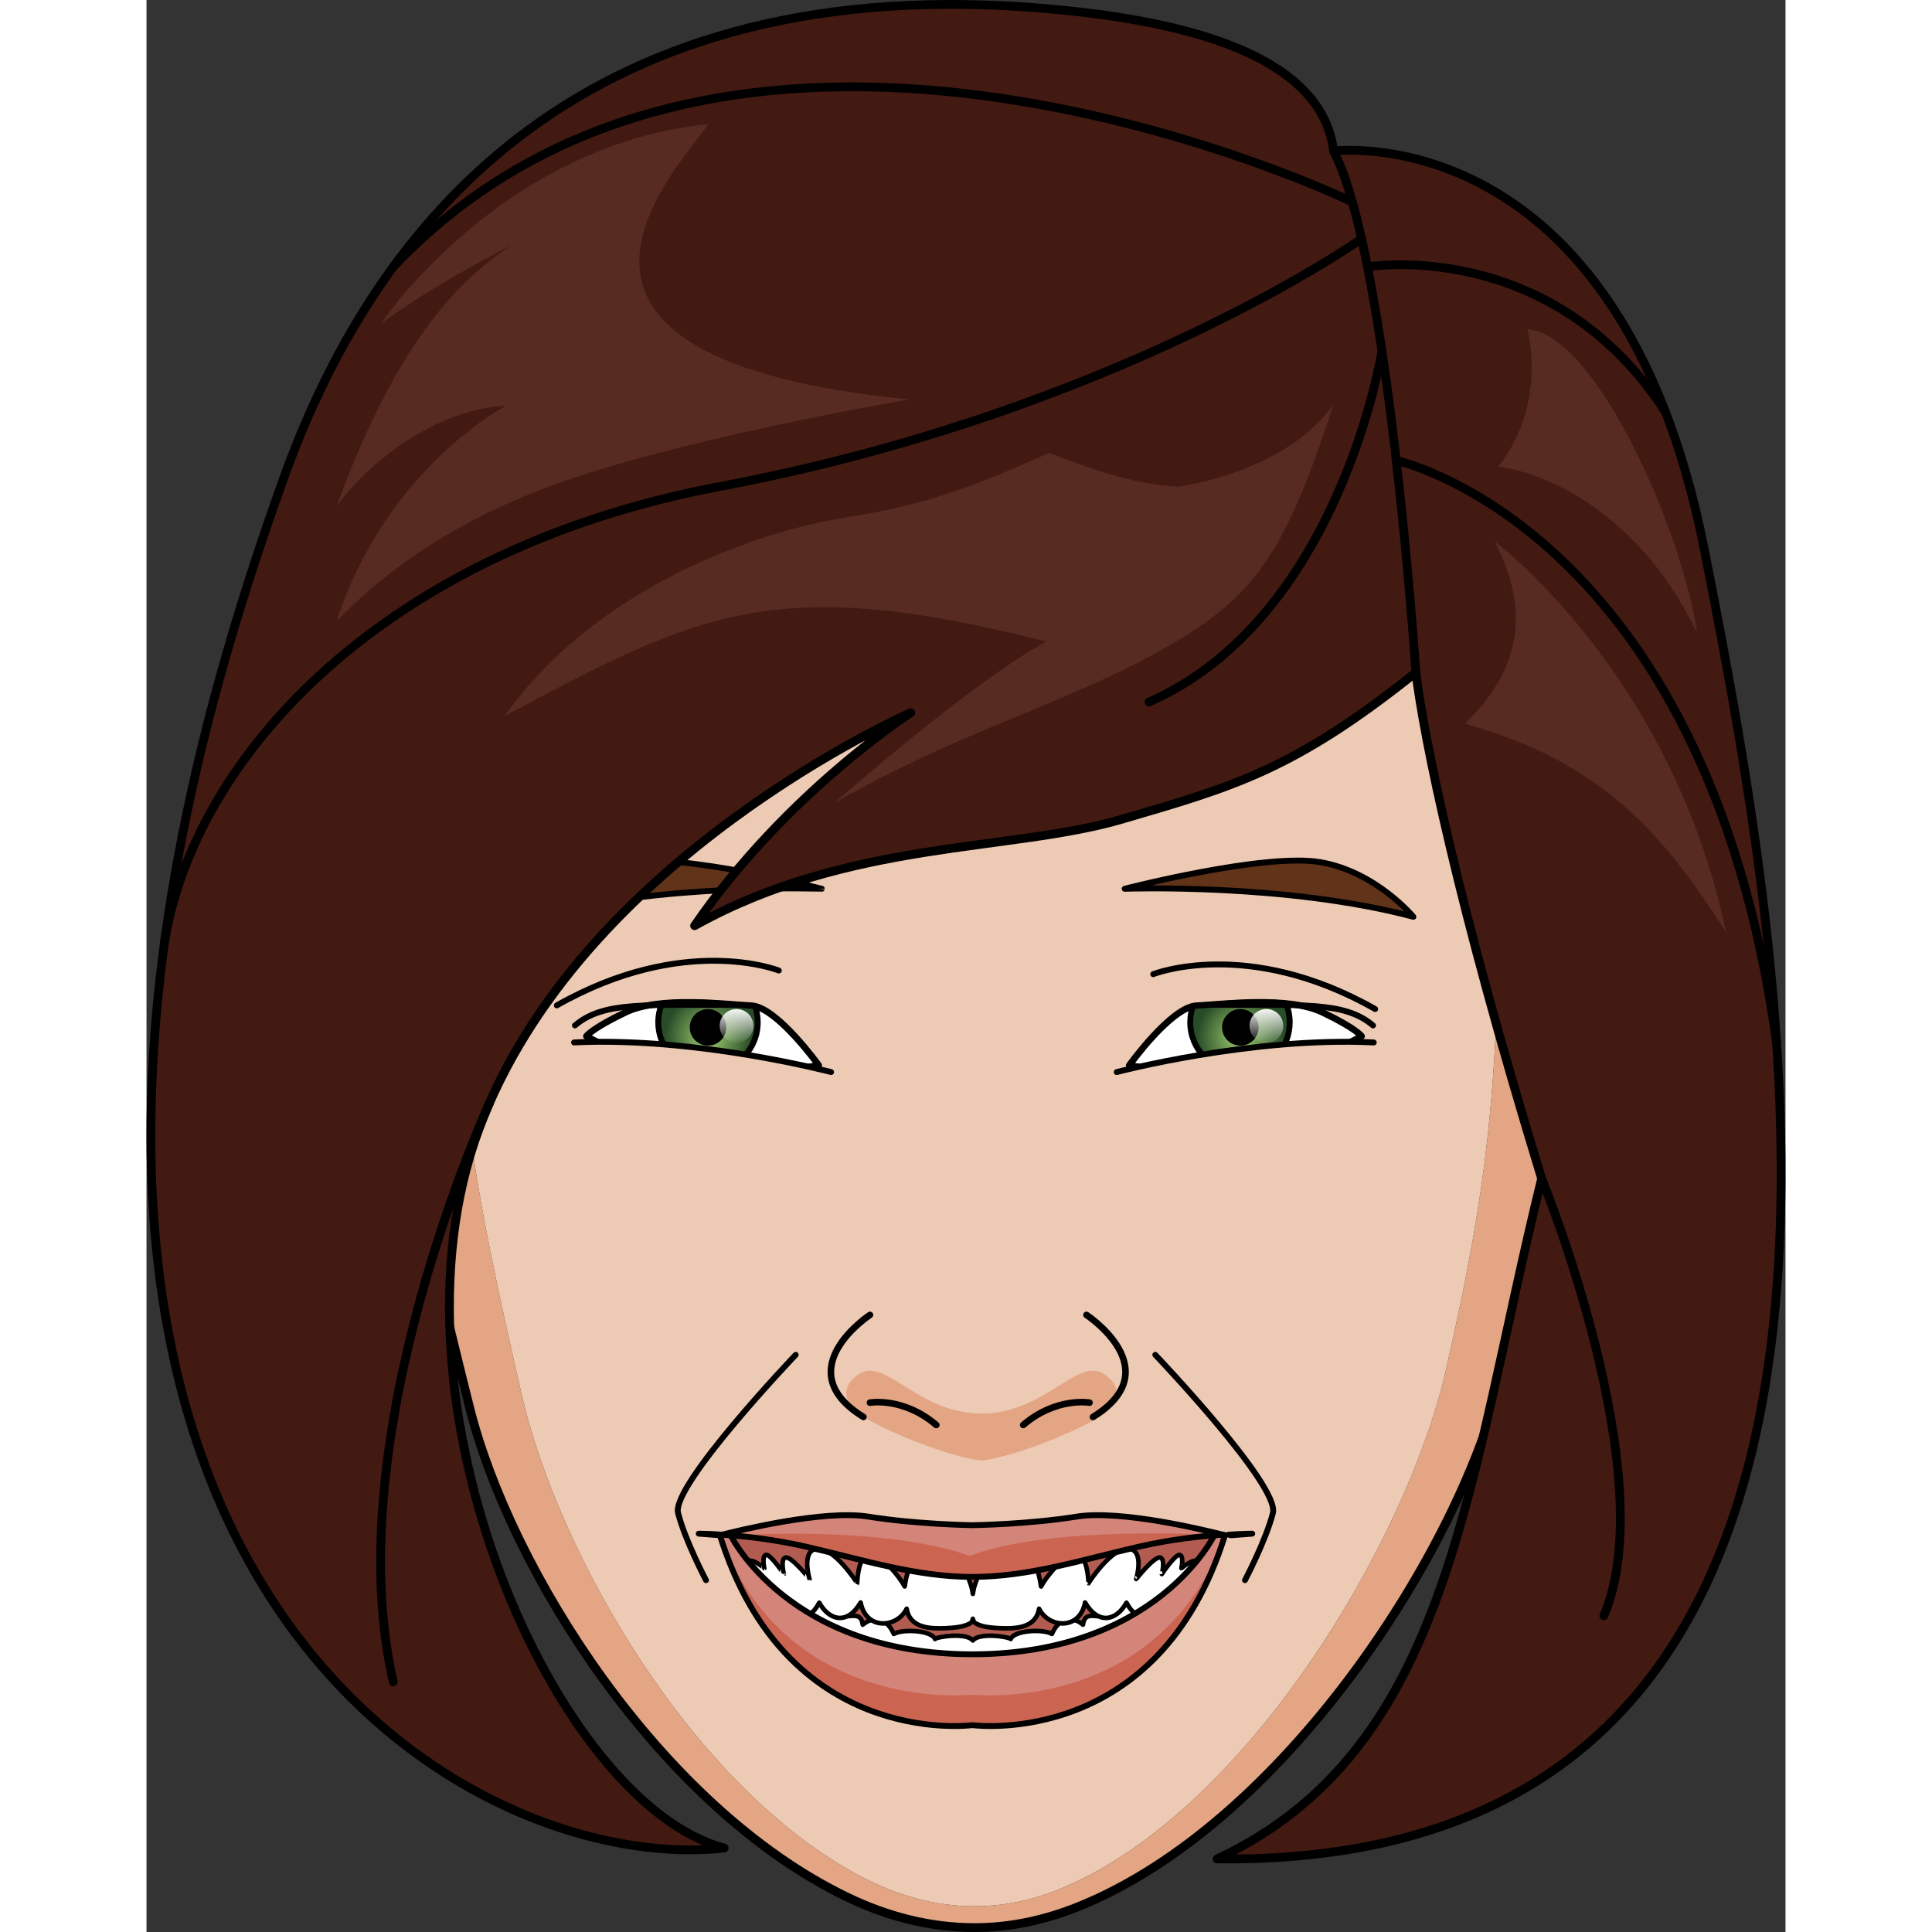 <?xml version="1.0" encoding="utf-8"?>
<!-- Created by: Science Figures, www.sciencefigures.org, Generator: Science Figures Editor -->
<!DOCTYPE svg PUBLIC "-//W3C//DTD SVG 1.1//EN" "http://www.w3.org/Graphics/SVG/1.1/DTD/svg11.dtd">
<svg version="1.1" id="Layer_1" xmlns="http://www.w3.org/2000/svg" xmlns:xlink="http://www.w3.org/1999/xlink" 
	 width="800px" height="800px" viewBox="0 0 395.996 466.787" enable-background="new 0 0 395.996 466.787"
	 xml:space="preserve">
<rect x="0" y="0" width="395.996" height="466.787" fill="#333333" stroke="none"/>
<g>
	<g>
		<g>
			<path fill="#E3A583" d="M59.768,236.813c0,0-6.137-20.926-20.424-16.248c-9.946,3.256,1.233,22.002,1.233,40.732
				c0,18.731,7.959,61.265,19.19,66.525c11.072,5.186,17.839,0.35,17.839,0.35"/>
			
				<path fill="none" stroke="#000000" stroke-width="1.424" stroke-linecap="round" stroke-linejoin="round" stroke-miterlimit="10" d="
				M59.768,236.813c0,0-6.137-20.926-20.424-16.248c-9.946,3.256,1.233,22.002,1.233,40.732c0,18.731,7.959,61.265,19.19,66.525
				c11.072,5.186,17.839,0.35,17.839,0.35"/>
			
				<path fill="none" stroke="#000000" stroke-width="1.424" stroke-linecap="round" stroke-linejoin="round" stroke-miterlimit="10" d="
				M38.683,230.969c0,0,10.731-1.864,14.848,25.36c0.603,3.982,1.83,7.954,1.918,12.131c0.467,22.123-2.892,23.521,1.465,28.877
				c4.358,5.355,5.657,11.644,0,5.588"/>
			
				<path fill="none" stroke="#000000" stroke-width="1.424" stroke-linecap="round" stroke-linejoin="round" stroke-miterlimit="10" d="
				M52.924,254.353c0,0-5.16,3.697-7.022,14.107"/>
		</g>
		<g>
			<path fill="#E3A583" d="M342.013,236.813c0,0,6.137-20.926,20.424-16.248c9.947,3.256-1.232,22.002-1.232,40.732
				c0,18.731-6.539,60.347-19.191,66.525c-11.145,5.441-16.298,0.739-16.298,0.739"/>
			
				<path fill="none" stroke="#000000" stroke-width="1.424" stroke-linecap="round" stroke-linejoin="round" stroke-miterlimit="10" d="
				M342.013,236.813c0,0,6.137-20.926,20.424-16.248c9.947,3.256-1.232,22.002-1.232,40.732c0,18.731-6.539,60.347-19.191,66.525
				c-11.145,5.441-16.298,0.739-16.298,0.739"/>
			
				<path fill="none" stroke="#000000" stroke-width="1.424" stroke-linecap="round" stroke-linejoin="round" stroke-miterlimit="10" d="
				M363.098,230.969c0,0-10.731-1.864-14.849,25.36c-0.602,3.982-1.829,7.954-1.917,12.131c-0.466,22.123,2.892,23.521-1.464,28.877
				c-4.359,5.355-5.658,11.644,0,5.588"/>
			
				<path fill="none" stroke="#000000" stroke-width="1.424" stroke-linecap="round" stroke-linejoin="round" stroke-miterlimit="10" d="
				M348.856,254.353c0,0,5.16,3.697,7.023,14.107"/>
		</g>
		<path fill="#EDCAB4" d="M200.118,460.569c7.742,0,15.297-1.808,22.592-5.046c44.25-19.638,82.039-84.086,91.227-124.441
			c10.7-47.015,14.598-76.994,11.623-149.475c-2.974-72.474-68.143-131.892-124.02-131.892h-2.846
			c-55.881,0-121.053,59.418-124.023,131.892c-2.973,72.48,5.208,108.057,15.912,155.07c8.81,38.705,41.271,95.16,81.916,116.643
			C181.22,457.929,190.458,460.569,200.118,460.569z"/>
		<path fill="#E3A583" d="M339.885,182.608C336.569,109.07,263.95,48.781,201.683,48.781h-3.172
			c-62.27,0-134.893,60.289-138.203,133.827c-3.312,73.543,5.802,109.641,17.729,157.343c9.817,39.274,45.993,96.623,91.285,118.42
			c9.716,4.675,20.01,7.355,30.775,7.355c8.627,0,17.047-1.835,25.177-5.122c49.31-19.924,91.42-85.384,101.658-126.331
			C338.855,286.571,343.198,256.151,339.885,182.608z M313.937,331.082c-9.188,40.355-46.977,104.804-91.227,124.441
			c-7.295,3.238-14.85,5.046-22.592,5.046c-9.66,0-18.898-2.641-27.619-7.249c-40.645-21.482-73.106-77.938-81.916-116.643
			c-10.704-47.014-18.885-82.59-15.912-155.07c2.971-72.474,68.143-131.892,124.023-131.892h2.846
			c55.877,0,121.046,59.418,124.02,131.892C328.534,254.088,324.637,284.067,313.937,331.082z"/>
		<path fill="none" stroke="#000000" stroke-width="2.121" stroke-miterlimit="10" d="M200.098,465.727
			c8.627,0,17.047-1.835,25.177-5.122c49.31-19.924,91.42-85.384,101.658-126.331c11.923-47.702,16.266-78.122,12.952-151.665
			C336.569,109.07,263.95,48.781,201.683,48.781h-3.172c-62.27,0-134.893,60.289-138.203,133.827
			c-3.312,73.543,5.802,109.641,17.729,157.343c9.817,39.274,45.993,96.623,91.285,118.42
			C179.038,463.046,189.332,465.727,200.098,465.727z"/>
		<path fill="#FFFFFF" d="M237.429,257.413c0,0,10.121-14.116,16.256-14.422c6.137-0.307,22.092-2.382,30.379,1.57
			c8.285,3.952,9.514,5.802,9.514,5.802s-15.344,9.025-32.834,8.65C243.251,258.642,237.429,257.413,237.429,257.413z"/>
		
			<path fill="none" stroke="#000000" stroke-width="1.591" stroke-linecap="round" stroke-linejoin="round" stroke-miterlimit="10" d="
			M237.429,257.413c0,0,10.121-14.116,16.256-14.422c6.137-0.307,22.092-2.382,30.379,1.57c8.285,3.952,9.514,5.802,9.514,5.802
			s-15.344,9.025-32.834,8.65C243.251,258.642,237.429,257.413,237.429,257.413z"/>
		<radialGradient id="SVGID_1_" cx="264.193" cy="250.583" r="10.368" gradientUnits="userSpaceOnUse">
			<stop  offset="0" style="stop-color:#A3D071"/>
			<stop  offset="1" style="stop-color:#294C28"/>
		</radialGradient>
		<path fill="url(#SVGID_1_)" d="M266.371,258.808c5.597-1.025,9.841-5.918,9.841-11.812c0-1.605-0.322-3.134-0.891-4.534
			c-7.993-0.786-17.282,0.311-21.637,0.529c-0.279,0.014-0.572,0.087-0.867,0.154c-0.409,1.21-0.643,2.502-0.643,3.851
			c0,6.43,5.054,11.664,11.404,11.987C264.521,258.95,265.448,258.887,266.371,258.808z"/>
		
			<path fill="none" stroke="#000000" stroke-width="1.424" stroke-linecap="round" stroke-linejoin="round" stroke-miterlimit="10" d="
			M266.371,258.808c5.597-1.025,9.841-5.918,9.841-11.812c0-1.605-0.322-3.134-0.891-4.534c-7.993-0.786-17.282,0.311-21.637,0.529
			c-0.279,0.014-0.572,0.087-0.867,0.154c-0.409,1.21-0.643,2.502-0.643,3.851c0,6.43,5.054,11.664,11.404,11.987
			C264.521,258.95,265.448,258.887,266.371,258.808z"/>
		<circle cx="264.284" cy="248.218" r="4.417"/>
		
			<path fill="none" stroke="#000000" stroke-width="1.424" stroke-linecap="round" stroke-linejoin="round" stroke-miterlimit="10" d="
			M257.019,242.763c21.949,0.213,32.26-0.99,39.317,4.989"/>
		<path fill="#FFFFFF" d="M162.425,257.413c0,0-10.119-14.116-16.255-14.422c-6.137-0.307-22.09-2.382-30.378,1.57
			c-8.287,3.952-9.513,5.802-9.513,5.802s15.341,9.025,32.833,8.65C156.603,258.642,162.425,257.413,162.425,257.413z"/>
		
			<path fill="none" stroke="#000000" stroke-width="1.591" stroke-linecap="round" stroke-linejoin="round" stroke-miterlimit="10" d="
			M162.425,257.413c0,0-10.119-14.116-16.255-14.422c-6.137-0.307-22.09-2.382-30.378,1.57c-8.287,3.952-9.513,5.802-9.513,5.802
			s15.341,9.025,32.833,8.65C156.603,258.642,162.425,257.413,162.425,257.413z"/>
		<radialGradient id="SVGID_2_" cx="135.661" cy="250.583" r="10.368" gradientUnits="userSpaceOnUse">
			<stop  offset="0" style="stop-color:#A3D071"/>
			<stop  offset="1" style="stop-color:#294C28"/>
		</radialGradient>
		<path fill="url(#SVGID_2_)" d="M133.483,258.808c-5.596-1.025-9.84-5.918-9.84-11.812c0-1.605,0.32-3.134,0.892-4.534
			c7.992-0.786,17.281,0.311,21.635,0.529c0.279,0.014,0.574,0.087,0.867,0.154c0.409,1.21,0.642,2.502,0.642,3.851
			c0,6.43-5.053,11.664-11.403,11.987C135.333,258.95,134.405,258.887,133.483,258.808z"/>
		<circle cx="135.662" cy="248.218" r="4.416"/>
		
			<path fill="none" stroke="#000000" stroke-width="1.424" stroke-linecap="round" stroke-linejoin="round" stroke-miterlimit="10" d="
			M133.483,258.808c-5.596-1.025-9.84-5.918-9.84-11.812c0-1.605,0.32-3.134,0.892-4.534c7.992-0.786,17.281,0.311,21.635,0.529
			c0.279,0.014,0.574,0.087,0.867,0.154c0.409,1.21,0.642,2.502,0.642,3.851c0,6.43-5.053,11.664-11.403,11.987
			C135.333,258.95,134.405,258.887,133.483,258.808z"/>
		
			<path fill="none" stroke="#000000" stroke-width="1.424" stroke-linecap="round" stroke-linejoin="round" stroke-miterlimit="10" d="
			M142.838,242.763c-21.952,0.213-32.263-0.99-39.319,4.989"/>
		<linearGradient id="SVGID_3_" gradientUnits="userSpaceOnUse" x1="270.574" y1="243.345" x2="270.574" y2="252.502">
			<stop  offset="0" style="stop-color:#FFFFFF"/>
			<stop  offset="1" style="stop-color:#FFFFFF;stop-opacity:0"/>
		</linearGradient>
		<circle fill="url(#SVGID_3_)" cx="270.574" cy="247.867" r="4.077"/>
		<linearGradient id="SVGID_4_" gradientUnits="userSpaceOnUse" x1="142.56" y1="243.345" x2="142.56" y2="252.502">
			<stop  offset="0" style="stop-color:#FFFFFF"/>
			<stop  offset="1" style="stop-color:#FFFFFF;stop-opacity:0"/>
		</linearGradient>
		<path fill="url(#SVGID_4_)" d="M146.638,247.867c0,2.253-1.825,4.077-4.08,4.077c-2.248,0-4.076-1.824-4.076-4.077
			c0-2.251,1.828-4.077,4.076-4.077C144.813,243.79,146.638,245.616,146.638,247.867z"/>
		<g>
			<path fill="#E3A583" d="M231.513,332.097c-6.486-4.586-14.249,9.431-29.778,9.431s-23.294-14.017-29.778-9.431
				c-6.485,4.586,0,9.431,0,9.431s4.477,3.194,14.732,7.103c10.253,3.909,15.046,4.253,15.046,4.253s4.793-0.344,15.046-4.253
				c10.254-3.908,14.732-7.103,14.732-7.103S237.998,336.683,231.513,332.097z"/>
			
				<path fill="none" stroke="#000000" stroke-width="1.591" stroke-linecap="round" stroke-linejoin="round" stroke-miterlimit="10" d="
				M173.215,342.35c-18.562-11.439,1.576-24.652,1.576-24.652"/>
			
				<path fill="none" stroke="#000000" stroke-width="1.591" stroke-linecap="round" stroke-linejoin="round" stroke-miterlimit="10" d="
				M227.103,317.697c0,0,20.135,13.213,1.575,24.652"/>
			
				<path fill="none" stroke="#000000" stroke-width="1.591" stroke-linecap="round" stroke-linejoin="round" stroke-miterlimit="10" d="
				M174.791,338.892c0,0,8.013-1.433,16.028,5.396"/>
			
				<path fill="none" stroke="#000000" stroke-width="1.591" stroke-linecap="round" stroke-linejoin="round" stroke-miterlimit="10" d="
				M227.843,338.892c0,0-8.015-1.433-16.027,5.396"/>
			<g>
				<g>
					<defs>
						<path id="SVGID_11_" d="M199.556,376.092c0,0-34.543-10.015-59.715-5.259c0,18.899,49.34,37.09,59.714,37.09
							c10.375,0,58.42-18.092,58.42-36.993c-26.499-7.241-58.421,5.162-58.421,5.162H199.556z"/>
					</defs>
					<clipPath id="SVGID_6_">
						<use xlink:href="#SVGID_11_"  overflow="visible"/>
					</clipPath>
					<path clip-path="url(#SVGID_6_)" fill="#B25C51" d="M199.556,370.93c0,0-58.078-10.221-58.078,3.298
						s43.884,28.229,58.076,28.229s58.076-15.402,58.076-28.918c0-13.519-58.076-2.608-58.076-2.608H199.556z"/>
					
						<path clip-path="url(#SVGID_6_)" fill="#FFFFFF" stroke="#000000" stroke-width="1.1" stroke-linecap="round" stroke-linejoin="round" stroke-miterlimit="10" d="
						M242.675,386.938c-3.011-1.854-8.203-0.541-7.313,1.735c0.004-0.036-5.653-2.028-5.723,1.806
						c-2.132-0.274-3.12,0.034-3.378,2.06c-2.168-1.823-5.522-2.256-7.509,2.228c-2.168-1.246-9.104-0.885-9.949,1.235
						c-0.443-0.563-7.598-1.648-9.15,0.357c-1.549-2.006-8.703-0.92-9.148-0.357c-0.838-2.121-7.777-2.481-9.949-1.235
						c-1.99-4.485-5.341-4.051-7.506-2.228c-0.258-2.025-1.249-2.334-3.38-2.06c-0.065-3.834-5.728-1.842-5.718-1.806
						c0.885-2.273-4.306-3.589-7.318-1.735c-4.928,3.015-3.371,15.471-2.107,16.745c1.217,1.296,3.953-4.789,3.986-4.78
						c0,0,0.943,4.149,1.771,5.926c0.825,1.776,1.887-0.909,3.213-3.684c0,0.001,1.785,7.381,3.549,7.824
						c1.719,0.441,4.33-7.028,4.373-7.026c0,0.011,1.393,7.57,4.521,7.856c3.083,0.3,5.191-8.562,5.236-8.566
						c0.002,0.008,1.002,7.018,4.287,6.82c3.272-0.172,4.799-6.142,4.816-6.151c0.01,0.007,1.864,5.788,5.016,6.231
						c2.469,0.354,3.838-2.422,4.357-6.29c0.521,3.865,1.889,6.644,4.36,6.29c3.146-0.443,5.001-6.225,5.015-6.231
						c0.014,0.01,1.543,5.976,4.821,6.151c3.281,0.197,4.288-6.811,4.282-6.82c0.046,0.005,2.15,8.866,5.229,8.566
						c3.13-0.286,4.524-7.846,4.524-7.856c0.041-0.003,2.659,7.468,4.381,7.028c1.762-0.445,3.545-7.823,3.545-7.826
						c1.325,2.778,2.389,5.46,3.212,3.684c0.827-1.776,1.78-5.926,1.78-5.926c0.028-0.007,2.761,6.076,3.977,4.78
						C246.046,402.411,247.606,389.955,242.675,386.938z"/>
					
						<path clip-path="url(#SVGID_6_)" fill="#FFFFFF" stroke="#000000" stroke-width="1.1" stroke-linecap="round" stroke-linejoin="round" stroke-miterlimit="10" d="
						M253.612,377.1c-1.127-0.261-3.576,1.797-3.571,1.802c-0.005,0,0.648-2.875-0.357-3.224c-1.026-0.362-4.384,4.624-4.37,4.633
						c0,0.002,0.941-3.699-0.416-4.001c-1.395-0.326-5.803,5.183-5.778,5.203c-0.013,0.009,2.126-6.954-1.858-7.349
						c-4.051-0.405-9.709,8.344-9.661,8.359c0.01,0.011-0.179-7.159-3.042-7.013c-2.867,0.137-7.045,5.191-8.426,7.792
						c-0.529-3.526-1.885-9.255-6.953-9.609c-5.838-0.355-8.301,6.971-9.079,9.368c-0.185,0.538-0.331,1.249-0.446,2.04
						c-0.111-0.791-0.261-1.504-0.441-2.04c-0.781-2.397-3.248-9.724-9.08-9.368c-5.069,0.354-6.42,6.083-6.955,9.609
						c-1.381-2.601-5.559-7.657-8.426-7.792c-2.856-0.144-3.055,7.023-3.043,7.013c0.051-0.016-5.605-8.765-9.66-8.359
						c-3.984,0.395-1.847,7.355-1.855,7.346c0.025-0.018-4.385-5.526-5.777-5.202c-1.359,0.304-0.421,4.005-0.42,4.003
						c0.014-0.009-3.34-4.995-4.368-4.633c-1.009,0.351-0.354,3.224-0.356,3.224c0.008-0.005-2.445-2.064-3.576-1.802
						c-1.123,0.255,1.092,7.081,1.87,7.801c0.796,0.712,2.493,2.435,3.866,1.283c0.676,1.437,3.127,3.43,4.355,1.21
						c0.871,1.294,3.536,5.825,6.754-0.172c2.349,4.224,6.684,5.576,9.998-0.045c1.322,6.833,8.859,6.142,11.124,1.499
						c0.769,4.755,5.763,4.858,9.438,4.708c3.676-0.169,4.971-0.631,6.054-1.288c0.221-0.133,0.38-0.491,0.499-0.985
						c0.122,0.499,0.279,0.853,0.504,0.985c1.079,0.659,2.375,1.119,6.051,1.288c3.683,0.15,8.665,0.047,9.443-4.708
						c2.264,4.641,9.804,5.334,11.119-1.499c3.307,5.621,7.65,4.269,9.998,0.045c3.22,6.002,5.879,1.466,6.756,0.172
						c1.223,2.22,3.68,0.225,4.354-1.21c1.377,1.15,3.074-0.571,3.868-1.283C252.525,384.183,254.737,377.354,253.612,377.1z"/>
				</g>
				<path fill="#D48579" d="M224.708,366.429c-11.486,1.838-24.315,2.059-25.153,2.073c-0.837-0.015-13.666-0.235-25.153-2.073
					c-10.8-1.729-31.603,3.408-35.285,4.354c4.881,0.322,12.37,1.092,20.359,2.933c13.678,3.152,26.421,7.247,39.998,7.281v0.005
					c0.027,0,0.053-0.005,0.081-0.005s0.056,0.005,0.081,0.005v-0.005c13.578-0.034,26.318-4.129,39.998-7.281
					c7.99-1.841,15.479-2.61,20.361-2.933C256.31,369.837,235.509,364.7,224.708,366.429z"/>
				<path fill="#CB6552" d="M198.907,375.911c-20.551-7.387-56.303-4.981-56.303-4.981s0.152,0.061,0.437,0.171
					c4.571,0.435,10.352,1.215,16.435,2.615c13.678,3.152,26.421,7.247,39.998,7.281v0.005c0.027,0,0.053-0.005,0.081-0.005
					s0.056,0.005,0.081,0.005v-0.005c13.578-0.034,26.318-4.129,39.998-7.281c6.58-1.517,12.795-2.3,17.52-2.712
					c0.289-0.11,0.445-0.171,0.445-0.171S218.331,368.448,198.907,375.911z"/>
				
					<path fill="none" stroke="#000000" stroke-width="1.415" stroke-linecap="round" stroke-linejoin="round" stroke-miterlimit="10" d="
					M156.848,327.34c0,0-30.1,31.567-28.415,38.211c1.684,6.64,6.748,16.232,6.748,16.232"/>
				<path fill="#D48579" d="M257.975,370.93c0,0-13.873,28.724-58.42,28.76c-44.547-0.036-58.419-28.76-58.419-28.76
					s-3.154-0.219-2.594,0c15.881,51.007,59.321,46.091,61.013,45.879c1.692,0.212,45.132,5.128,61.013-45.879
					C261.129,370.711,257.975,370.93,257.975,370.93z"/>
				<path fill="#CB6552" d="M260.567,370.914c-15.881,42.828-59.32,38.699-61.013,38.521c-1.691,0.178-45.132,4.307-61.013-38.521
					c-0.063-0.021-0.068-0.036-0.045-0.048c-0.035,0.016-0.025,0.036,0.045,0.063c15.881,51.007,59.321,46.091,61.013,45.879
					c1.692,0.212,45.132,5.128,61.013-45.879c0.072-0.027,0.08-0.048,0.046-0.063C260.636,370.878,260.634,370.894,260.567,370.914z
					"/>
				
					<path fill="none" stroke="#000000" stroke-width="1.415" stroke-linecap="round" stroke-linejoin="round" stroke-miterlimit="10" d="
					M257.975,370.93c0,0-13.873,28.724-58.42,28.76c-44.547-0.036-58.419-28.76-58.419-28.76s-3.154-0.219-2.594,0
					c15.881,51.007,59.321,46.091,61.013,45.879c1.692,0.212,45.132,5.128,61.013-45.879
					C261.129,370.711,257.975,370.93,257.975,370.93z"/>
				
					<path fill="none" stroke="#000000" stroke-width="1.415" stroke-linecap="round" stroke-linejoin="round" stroke-miterlimit="10" d="
					M138.542,370.93c0,0,0.205-0.052,0.574-0.146c-3.515-0.232-5.687-0.236-5.687-0.236L138.542,370.93z"/>
				
					<path fill="none" stroke="#000000" stroke-width="1.415" stroke-linecap="round" stroke-linejoin="round" stroke-miterlimit="10" d="
					M243.733,327.34c0,0,30.099,31.567,28.414,38.211c-1.684,6.64-6.748,16.232-6.748,16.232"/>
				
					<path fill="none" stroke="#000000" stroke-width="1.415" stroke-linecap="round" stroke-linejoin="round" stroke-miterlimit="10" d="
					M262.038,370.93c0,0-0.205-0.052-0.574-0.146c3.515-0.232,5.688-0.236,5.688-0.236L262.038,370.93z"/>
				
					<path fill="none" stroke="#000000" stroke-width="1.415" stroke-linecap="round" stroke-linejoin="round" stroke-miterlimit="10" d="
					M224.708,366.429c-11.486,1.838-24.315,2.059-25.153,2.073c-0.837-0.015-13.666-0.235-25.153-2.073
					c-10.8-1.729-31.603,3.408-35.285,4.354c4.881,0.322,12.37,1.092,20.359,2.933c13.678,3.152,26.421,7.247,39.998,7.281v0.005
					c0.027,0,0.053-0.005,0.081-0.005s0.056,0.005,0.081,0.005v-0.005c13.578-0.034,26.318-4.129,39.998-7.281
					c7.99-1.841,15.479-2.61,20.361-2.933C256.31,369.837,235.509,364.7,224.708,366.429z"/>
			</g>
		</g>
		<g>
			<path fill="#EDCAB4" d="M234.415,259.022c0,0,32.596-8.594,62.101-7.157L295.3,270.9l-31.389,3.155"/>
			
				<path fill="none" stroke="#000000" stroke-width="1.424" stroke-linecap="round" stroke-linejoin="round" stroke-miterlimit="10" d="
				M234.415,259.022c0,0,32.596-8.594,62.101-7.157"/>
		</g>
		<g>
			<path fill="#EDCAB4" d="M165.401,259.022c0,0-32.596-8.594-62.1-7.157l1.217,19.035l31.387,3.155"/>
			
				<path fill="none" stroke="#000000" stroke-width="1.424" stroke-linecap="round" stroke-linejoin="round" stroke-miterlimit="10" d="
				M165.401,259.022c0,0-32.596-8.594-62.1-7.157"/>
		</g>
	</g>
	<g>
		<path fill="#613318" d="M93.399,221.509c0,0,8.938-10.815,22.365-13.184c13.426-2.367,47.393,6.412,47.393,6.412
			S124.257,213.307,93.399,221.509z"/>
		
			<path fill="none" stroke="#000000" stroke-width="1.424" stroke-linecap="round" stroke-linejoin="round" stroke-miterlimit="10" d="
			M93.399,221.509c0,0,8.938-10.815,22.365-13.184c13.426-2.367,47.393,6.412,47.393,6.412S124.257,213.307,93.399,221.509z"/>
	</g>
	<g>
		<path fill="#613318" d="M306.091,221.509c0,0-8.937-10.815-22.363-13.184c-13.428-2.367-47.394,6.411-47.394,6.411
			S275.232,213.307,306.091,221.509z"/>
		
			<path fill="none" stroke="#000000" stroke-width="1.424" stroke-linecap="round" stroke-linejoin="round" stroke-miterlimit="10" d="
			M306.091,221.509c0,0-8.937-10.815-22.363-13.184c-13.428-2.367-47.394,6.411-47.394,6.411S275.232,213.307,306.091,221.509z"/>
	</g>
	<g>
		<path fill="#421A12" d="M286.82,36.495c0,0,68.724-8.915,89.53,96.128c20.957,105.795,59.041,318.435-117.69,316.514
			c56.542-26.504,60.172-90.416,78.422-164.376c-20.538-67.059-28.427-106.506-30.4-122.285
			c-29.585,23.668-44.211,27.596-71.004,35.455c-26.792,7.861-66.095,5.001-103.251,25.724
			c22.15-32.153,52.232-51.448,52.232-51.448s-80.104,35.016-104.397,100.756c-24.294,65.74,18.582,162.719,59.312,173.539
			C74.949,453.621-59.87,375.43,32.317,117.873C56.855,47.322,111.668-9.262,223.331,2.652
			C253.212,5.84,284.011,14.021,286.82,36.495z"/>
		
			<path fill="none" stroke="#000000" stroke-width="2.121" stroke-linecap="round" stroke-linejoin="round" stroke-miterlimit="10" d="
			M286.82,36.495c0,0,68.724-8.915,89.53,96.128c20.957,105.795,59.041,318.435-117.69,316.514
			c56.542-26.504,60.172-90.416,78.422-164.376c-20.538-67.059-28.427-106.506-30.4-122.285
			c-29.585,23.668-44.211,27.596-71.004,35.455c-26.792,7.861-66.095,5.001-103.251,25.724
			c22.15-32.153,52.232-51.448,52.232-51.448s-80.104,35.016-104.397,100.756c-24.294,65.74,18.582,162.719,59.312,173.539
			C74.949,453.621-59.87,375.43,32.317,117.873C56.855,47.322,111.668-9.262,223.331,2.652
			C253.212,5.84,284.011,14.021,286.82,36.495z"/>
	</g>
	
		<path fill="none" stroke="#000000" stroke-width="2.121" stroke-linecap="round" stroke-linejoin="round" stroke-miterlimit="10" d="
		M306.682,162.476c0,0-6.694-100.604-19.861-125.98"/>
	
		<path fill="none" stroke="#000000" stroke-width="2.121" stroke-linecap="round" stroke-linejoin="round" stroke-miterlimit="10" d="
		M337.082,284.761c0,0,29.478,71.958,15.015,105.622"/>
	
		<path fill="none" stroke="#000000" stroke-width="2.121" stroke-linecap="round" stroke-linejoin="round" stroke-miterlimit="10" d="
		M82.86,266.523c0,0-36.959,80.351-23.24,139.832"/>
	
		<path fill="none" stroke="#000000" stroke-width="2.121" stroke-linecap="round" stroke-linejoin="round" stroke-miterlimit="10" d="
		M298.489,84.79c0,0-10.17,64.493-56.279,84.834"/>
	
		<path fill="none" stroke="#000000" stroke-width="2.121" stroke-linecap="round" stroke-linejoin="round" stroke-miterlimit="10" d="
		M293.577,57.698c0,0-59.182,41.788-155.096,59.851C57.531,132.794,11.694,182.503,4.355,227.597"/>
	
		<path fill="none" stroke="#000000" stroke-width="2.121" stroke-linecap="round" stroke-linejoin="round" stroke-miterlimit="10" d="
		M291.337,48.781c0,0-148.629-71.993-231.717,15.687"/>
	
		<path fill="none" stroke="#000000" stroke-width="2.121" stroke-linecap="round" stroke-linejoin="round" stroke-miterlimit="10" d="
		M295.009,64.468c0,0,44.354-7.48,71.969,35.019"/>
	
		<path fill="none" stroke="#000000" stroke-width="2.121" stroke-linecap="round" stroke-linejoin="round" stroke-miterlimit="10" d="
		M301.949,111.248c0,0,74.753,16.202,91.897,140.696"/>
	<path fill="#572A22" d="M184.345,96.515c0,0-48.918,8.24-80.826,18.837c-31.909,10.597-48.592,25.608-57.617,34.733
		c9.813-30.023,31.006-46.508,41.014-52.1c-19.427,1.178-35.521,16.483-41.014,24.431c14.522-40.03,30.123-55.337,42.486-63.284
		c-21.193,10.891-31.82,19.132-31.82,19.132s28.936-43.27,79.24-48.272C126.063,43.236,84.854,86.706,184.345,96.515z"/>
	<path fill="#572A22" d="M249.534,117.564c-11.322-0.252-24.424-5.454-31.415-8.156c-16.677,7.42-28.812,12.394-47.832,15.367
		c-27.728,4.336-64.008,20.048-83.747,48.205c46.805-24.848,64.995-34.695,130.824-17.973
		c-18.591,10.174-51.235,39.051-51.235,39.051c29.479-16.983,55.038-23.746,77.88-36.36c22.842-12.616,30.643-22.243,42.812-60.128
		C275.71,113.999,249.534,117.564,249.534,117.564z"/>
	<path fill="#572A22" d="M325.715,130.805c0,0,42.712,31.687,55.95,94.524c-14.688-23.123-29.568-41.207-63.156-50.469
		C329.587,164.15,335.867,150.339,325.715,130.805z"/>
	<path fill="#572A22" d="M326.526,112.751c0,0,11.562-12.556,7.13-33.235c16.938,1.384,37.667,49.854,40.991,73.488
		C362.091,126.415,340.815,114.598,326.526,112.751z"/>
	
		<path fill="none" stroke="#000000" stroke-width="1.424" stroke-linecap="round" stroke-linejoin="round" stroke-miterlimit="10" d="
		M243.229,235.371c0,0,22.738-9.094,53.629,8.419"/>
	
		<path fill="none" stroke="#000000" stroke-width="1.424" stroke-linecap="round" stroke-linejoin="round" stroke-miterlimit="10" d="
		M152.767,234.488c0,0-22.738-9.094-53.629,8.419"/>
</g>
</svg>